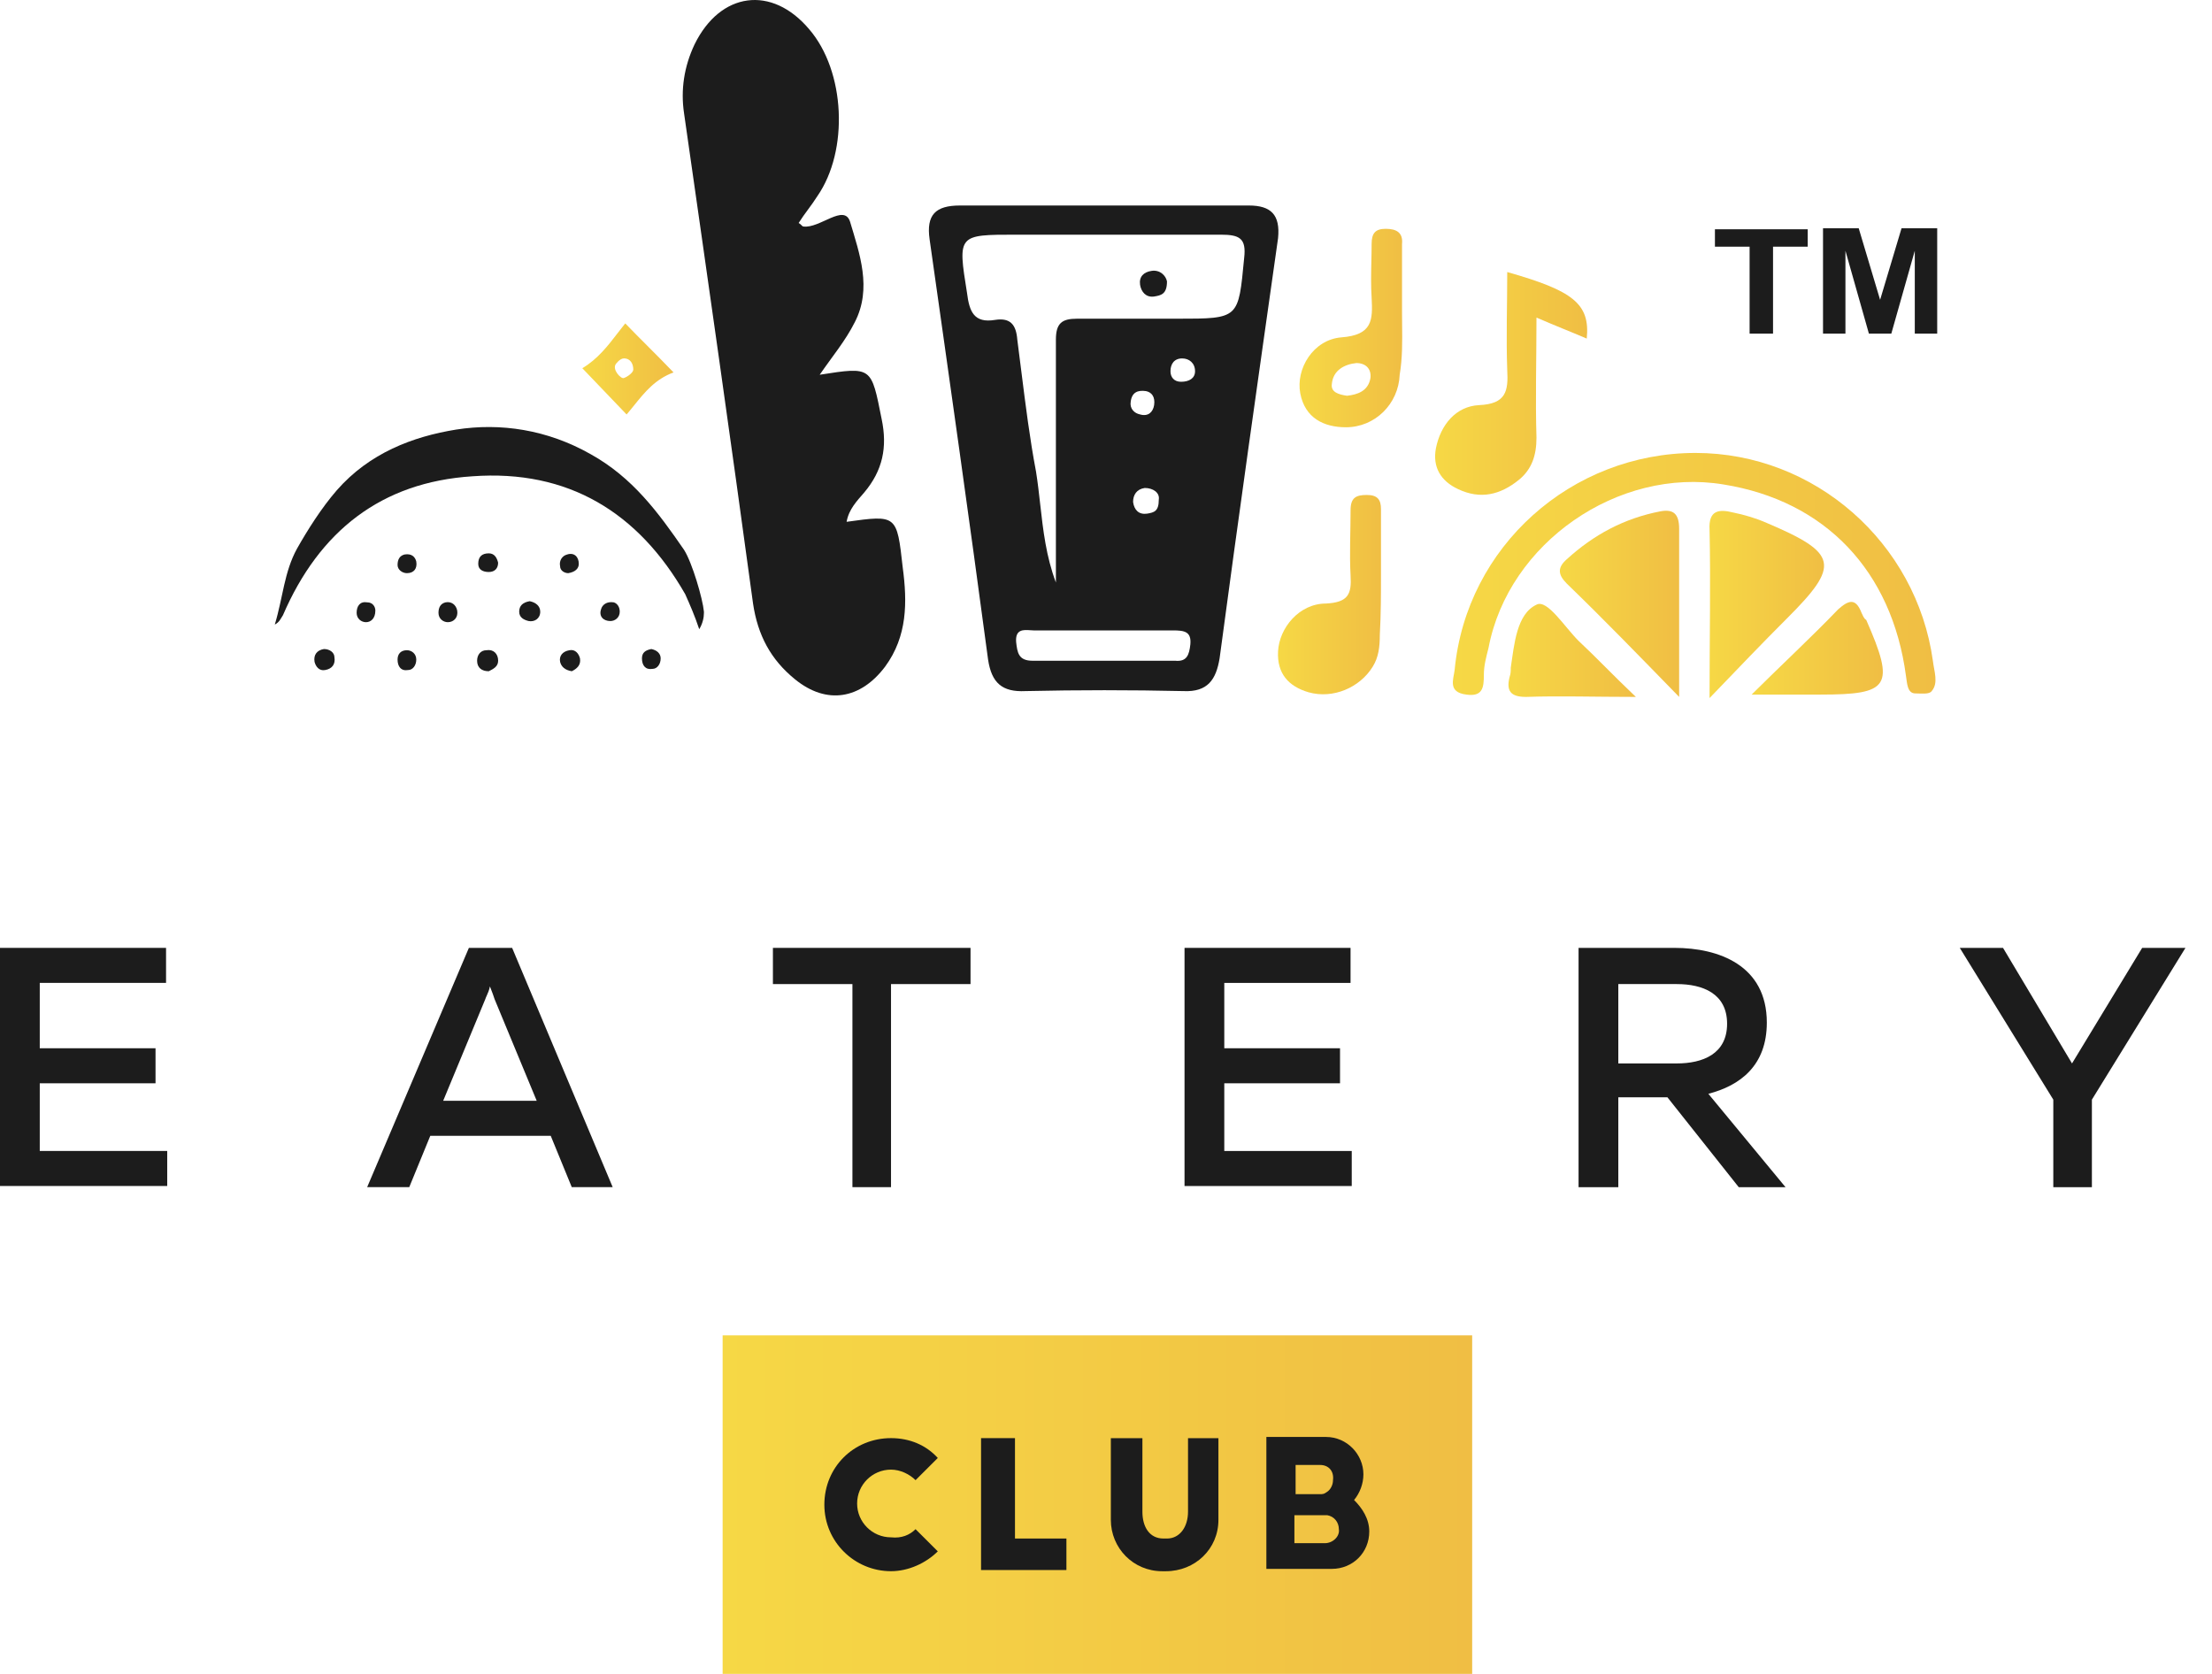 <?xml version="1.0" encoding="UTF-8"?>
<svg xmlns="http://www.w3.org/2000/svg" width="74" height="56" viewBox="0 0 74 56" fill="none">
  <path d="M28.322 17.457C28.4 17.027 28.674 16.754 28.908 16.481C29.534 15.739 29.691 14.958 29.495 14.021C29.143 12.263 29.182 12.263 27.422 12.537C27.852 11.912 28.282 11.404 28.596 10.779C29.182 9.647 28.752 8.475 28.439 7.421C28.243 6.796 27.422 7.655 26.874 7.577C26.835 7.577 26.796 7.499 26.718 7.46C26.913 7.148 27.148 6.874 27.344 6.562C28.4 5.039 28.282 2.383 27.07 0.978C25.818 -0.506 24.097 -0.272 23.236 1.485C22.884 2.227 22.767 3.008 22.884 3.789C23.667 9.256 24.449 14.723 25.192 20.191C25.349 21.245 25.779 22.065 26.6 22.729C27.657 23.588 28.791 23.393 29.613 22.299C30.356 21.284 30.356 20.151 30.199 18.98C30.004 17.223 30.004 17.223 28.322 17.457Z" fill="#1C1C1C"></path>
  <path d="M64.662 22.105C64.114 18.16 60.711 15.153 56.721 15.153C52.575 15.153 49.054 18.277 48.663 22.417C48.624 22.729 48.428 23.159 49.054 23.237C49.602 23.315 49.641 23.003 49.641 22.573C49.641 22.261 49.719 21.987 49.797 21.675C50.462 18.16 54.139 15.622 57.66 16.208C61.063 16.755 63.293 19.098 63.762 22.612C63.801 22.846 63.801 23.198 64.075 23.198C64.271 23.198 64.545 23.237 64.623 23.12C64.858 22.846 64.701 22.456 64.662 22.105Z" fill="url(#paint0_linear_452_14918)"></path>
  <path d="M22.884 18.395C22.023 17.145 21.163 15.973 19.755 15.192C18.307 14.372 16.742 14.138 15.256 14.372C13.809 14.607 12.361 15.153 11.266 16.403C10.757 16.989 10.288 17.731 9.936 18.355C9.506 19.136 9.466 19.995 9.193 20.894C9.349 20.816 9.388 20.698 9.466 20.581C10.679 17.77 12.752 16.13 15.804 15.934C19.011 15.7 21.358 17.145 22.923 19.878C23.079 20.23 23.236 20.581 23.392 21.05C23.51 20.855 23.549 20.659 23.549 20.503C23.549 20.503 23.549 20.503 23.549 20.464C23.51 20.035 23.158 18.824 22.884 18.395Z" fill="#1C1C1C"></path>
  <path d="M50.814 16.052C51.245 15.7 51.401 15.232 51.401 14.646C51.362 13.357 51.401 12.03 51.401 10.624C52.027 10.897 52.535 11.092 53.083 11.327C53.2 10.155 52.614 9.725 50.423 9.101C50.423 10.194 50.384 11.287 50.423 12.381C50.462 13.084 50.384 13.513 49.484 13.553C48.702 13.591 48.193 14.216 48.037 14.997C47.92 15.622 48.193 16.091 48.78 16.364C49.523 16.716 50.188 16.559 50.814 16.052Z" fill="url(#paint1_linear_452_14918)"></path>
  <path d="M59.772 20.698C61.572 18.902 61.493 18.511 59.107 17.496C58.755 17.34 58.364 17.223 57.973 17.144C57.503 17.027 57.151 17.066 57.191 17.73C57.23 19.487 57.191 21.284 57.191 23.354C58.168 22.338 58.951 21.518 59.772 20.698Z" fill="url(#paint2_linear_452_14918)"></path>
  <path d="M55.548 17.106C54.335 17.34 53.318 17.887 52.418 18.707C52.105 18.98 52.105 19.215 52.418 19.527C53.631 20.699 54.804 21.909 56.174 23.315C56.174 21.245 56.174 19.449 56.174 17.692C56.174 17.184 55.978 17.028 55.548 17.106Z" fill="url(#paint3_linear_452_14918)"></path>
  <path d="M46.199 19.215C46.199 18.473 46.199 17.77 46.199 17.028C46.199 16.715 46.081 16.559 45.729 16.559C45.377 16.559 45.182 16.637 45.182 17.067C45.182 17.809 45.142 18.512 45.182 19.254C45.221 19.878 45.103 20.152 44.36 20.191C43.46 20.191 42.795 21.011 42.756 21.792C42.717 22.534 43.108 22.963 43.773 23.159C44.595 23.393 45.495 23.003 45.925 22.3C46.12 21.987 46.16 21.636 46.16 21.245C46.199 20.542 46.199 19.878 46.199 19.215Z" fill="url(#paint4_linear_452_14918)"></path>
  <path d="M62.276 20.503C62.08 19.996 61.846 20.074 61.493 20.386C60.633 21.284 59.459 22.378 58.599 23.237C58.755 23.237 58.794 23.237 58.951 23.237C59.616 23.237 60.242 23.237 60.907 23.237C63.215 23.237 63.41 22.963 62.432 20.738C62.354 20.699 62.315 20.581 62.276 20.503Z" fill="url(#paint5_linear_452_14918)"></path>
  <path d="M51.401 20.23C50.736 20.542 50.658 21.557 50.541 22.338C50.541 22.456 50.541 22.534 50.501 22.651C50.384 23.119 50.541 23.315 51.049 23.315C52.184 23.276 53.279 23.315 54.726 23.315C53.944 22.573 53.396 21.987 52.809 21.44C52.34 20.971 51.753 20.034 51.401 20.23Z" fill="url(#paint6_linear_452_14918)"></path>
  <path d="M19.051 21.753C18.816 21.792 18.699 21.948 18.738 22.143C18.777 22.3 18.894 22.417 19.129 22.456C19.285 22.378 19.442 22.261 19.403 22.026C19.364 21.87 19.246 21.714 19.051 21.753Z" fill="#1C1C1C"></path>
  <path d="M16.273 21.753C16.078 21.753 15.961 21.909 15.961 22.104C15.961 22.338 16.117 22.456 16.352 22.456C16.508 22.378 16.665 22.299 16.665 22.104C16.665 21.87 16.508 21.714 16.273 21.753Z" fill="#1C1C1C"></path>
  <path d="M17.721 20.113C17.486 20.152 17.369 20.269 17.369 20.464C17.369 20.659 17.525 20.737 17.681 20.776C17.877 20.816 18.073 20.698 18.073 20.464C18.073 20.269 17.916 20.152 17.721 20.113Z" fill="#1C1C1C"></path>
  <path d="M10.836 21.713C10.601 21.753 10.484 21.909 10.523 22.143C10.562 22.299 10.68 22.455 10.875 22.416C11.11 22.377 11.227 22.221 11.188 21.987C11.188 21.831 11.031 21.713 10.836 21.713Z" fill="#1C1C1C"></path>
  <path d="M12.283 20.151C12.048 20.112 11.931 20.269 11.931 20.503C11.931 20.698 12.087 20.815 12.244 20.815C12.4 20.815 12.557 20.698 12.557 20.425C12.557 20.308 12.478 20.151 12.283 20.151Z" fill="#1C1C1C"></path>
  <path d="M21.789 21.713C21.593 21.752 21.476 21.831 21.476 22.026C21.476 22.26 21.593 22.416 21.828 22.377C21.984 22.377 22.102 22.221 22.102 22.026C22.102 21.87 21.984 21.752 21.789 21.713Z" fill="#1C1C1C"></path>
  <path d="M13.613 21.753C13.417 21.753 13.3 21.87 13.3 22.065C13.3 22.299 13.417 22.456 13.652 22.416C13.809 22.416 13.926 22.26 13.926 22.065C13.926 21.87 13.77 21.753 13.613 21.753Z" fill="#1C1C1C"></path>
  <path d="M13.613 19.175C13.848 19.175 13.965 19.019 13.926 18.785C13.887 18.628 13.77 18.511 13.535 18.55C13.378 18.589 13.3 18.707 13.3 18.902C13.3 19.058 13.457 19.175 13.613 19.175Z" fill="#1C1C1C"></path>
  <path d="M14.904 20.152C14.748 20.191 14.669 20.308 14.669 20.503C14.669 20.698 14.826 20.815 14.982 20.815C15.178 20.815 15.335 20.659 15.295 20.425C15.256 20.23 15.1 20.113 14.904 20.152Z" fill="#1C1C1C"></path>
  <path d="M19.011 19.175C19.246 19.136 19.363 19.019 19.363 18.863C19.363 18.629 19.207 18.473 18.972 18.551C18.816 18.59 18.698 18.746 18.737 18.941C18.737 19.097 18.894 19.175 19.011 19.175Z" fill="#1C1C1C"></path>
  <path d="M16.352 18.512C16.117 18.512 15.999 18.629 15.999 18.863C15.999 19.058 16.156 19.136 16.352 19.136C16.547 19.136 16.664 19.019 16.664 18.824C16.625 18.668 16.547 18.512 16.352 18.512Z" fill="#1C1C1C"></path>
  <path d="M20.537 20.152C20.302 20.113 20.146 20.23 20.107 20.386C20.029 20.62 20.185 20.777 20.42 20.777C20.576 20.777 20.733 20.66 20.733 20.464C20.733 20.308 20.654 20.191 20.537 20.152Z" fill="#1C1C1C"></path>
  <path fill-rule="evenodd" clip-rule="evenodd" d="M37.006 6.875L41.778 6.875C42.522 6.875 42.834 7.187 42.756 7.968L42.756 7.968L42.756 7.968L42.756 7.968L42.756 7.969L42.756 7.969C42.091 12.655 41.426 17.34 40.8 22.026C40.683 22.729 40.409 23.159 39.588 23.12C37.827 23.081 36.067 23.081 34.307 23.12C33.524 23.159 33.172 22.846 33.055 22.065C32.429 17.379 31.764 12.693 31.099 8.007L31.099 8.007L31.099 8.007C30.982 7.187 31.295 6.875 32.116 6.875L37.006 6.875ZM39.314 22.105C39.705 22.144 39.783 21.91 39.822 21.558C39.861 21.129 39.627 21.09 39.235 21.09H36.967H34.58C34.545 21.09 34.506 21.087 34.465 21.084C34.237 21.068 33.96 21.049 33.994 21.48C34.033 21.831 34.072 22.105 34.541 22.105H39.314ZM38.61 13.553C38.571 13.787 38.414 13.943 38.14 13.865C37.945 13.826 37.788 13.67 37.827 13.436C37.867 13.123 38.062 13.045 38.336 13.084C38.532 13.123 38.649 13.279 38.61 13.553ZM38.375 17.184C38.61 17.145 38.766 17.106 38.766 16.715C38.805 16.481 38.571 16.325 38.297 16.325C38.023 16.364 37.906 16.559 37.906 16.794C37.945 17.067 38.101 17.223 38.375 17.184ZM39.51 12.772C39.275 12.772 39.157 12.616 39.157 12.42C39.157 12.186 39.275 11.991 39.549 11.991C39.783 11.991 39.979 12.147 39.979 12.42C39.979 12.655 39.783 12.772 39.51 12.772ZM41.211 10.409C41.485 10.155 41.524 9.648 41.622 8.632C41.7 7.968 41.465 7.851 40.839 7.851L33.994 7.851C33.019 7.851 32.53 7.851 32.324 8.092C32.115 8.336 32.194 8.824 32.351 9.803C32.429 10.428 32.585 10.819 33.29 10.702C33.798 10.623 33.994 10.858 34.033 11.365C34.08 11.725 34.125 12.085 34.17 12.444C34.311 13.566 34.451 14.684 34.659 15.778C34.717 16.14 34.758 16.505 34.799 16.872C34.896 17.735 34.995 18.612 35.324 19.488V11.365C35.324 10.819 35.519 10.662 36.028 10.662L39.392 10.662C40.428 10.662 40.937 10.662 41.211 10.409Z" fill="#1C1C1C"></path>
  <path fill-rule="evenodd" clip-rule="evenodd" d="M46.903 8.28V10.467C46.903 10.598 46.904 10.732 46.906 10.866C46.912 11.409 46.919 11.973 46.825 12.537C46.785 13.513 46.003 14.294 45.025 14.294C44.282 14.294 43.656 13.981 43.499 13.161C43.343 12.341 43.93 11.365 44.869 11.287C45.925 11.209 45.925 10.701 45.886 9.959C45.86 9.567 45.868 9.158 45.877 8.754C45.882 8.555 45.886 8.357 45.886 8.163C45.886 7.811 46.003 7.655 46.355 7.655C46.707 7.655 46.942 7.772 46.903 8.163V8.28ZM45.064 13.24C45.416 13.201 45.768 13.084 45.846 12.654C45.886 12.342 45.69 12.146 45.377 12.146C44.986 12.185 44.595 12.381 44.555 12.849C44.516 13.123 44.79 13.201 45.064 13.24Z" fill="url(#paint7_linear_452_14918)"></path>
  <path fill-rule="evenodd" clip-rule="evenodd" d="M21.658 11.57C21.937 11.85 22.229 12.142 22.533 12.459C21.921 12.685 21.569 13.121 21.222 13.551C21.136 13.657 21.051 13.763 20.962 13.866L19.481 12.319C19.997 12.01 20.331 11.576 20.683 11.118C20.76 11.019 20.837 10.919 20.917 10.819C21.154 11.066 21.401 11.313 21.658 11.57ZM20.872 11.99C20.737 11.99 20.603 12.177 20.603 12.177C20.468 12.365 20.782 12.693 20.872 12.646C21.007 12.599 21.186 12.459 21.186 12.365C21.186 12.177 21.096 11.99 20.872 11.99Z" fill="url(#paint8_linear_452_14918)"></path>
  <path d="M38.531 9.061C38.258 9.1 38.101 9.256 38.14 9.53C38.179 9.764 38.336 9.959 38.609 9.92C38.844 9.881 39.04 9.842 39.04 9.413C39.001 9.217 38.805 9.022 38.531 9.061Z" fill="#1C1C1C"></path>
  <path d="M5.555 31.711V32.882H1.33L1.33 35.069H5.203V36.241H1.33L1.33 38.505H5.594V39.677H-7.62939e-06L-7.62939e-06 31.711H5.555Z" fill="#1C1C1C"></path>
  <path fill-rule="evenodd" clip-rule="evenodd" d="M15.686 31.711L12.283 39.716H13.691L14.395 37.998H18.424L19.128 39.716H20.497L17.133 31.711H15.686ZM16.547 33.429L17.955 36.827H14.826L16.234 33.429C16.247 33.389 16.265 33.348 16.285 33.305C16.322 33.222 16.365 33.127 16.39 33C16.468 33.195 16.508 33.312 16.547 33.429Z" fill="#1C1C1C"></path>
  <path d="M32.468 31.711V32.922H29.808V39.716H28.517V32.922H25.857V31.711H32.468Z" fill="#1C1C1C"></path>
  <path d="M45.181 31.711V32.883H40.957V35.069H44.829V36.241H40.957V38.506H45.221V39.678H39.627V31.711H45.181Z" fill="#1C1C1C"></path>
  <path fill-rule="evenodd" clip-rule="evenodd" d="M52.809 31.711V39.717H54.139V36.71H55.782L58.168 39.717H59.733L57.151 36.593C58.208 36.319 59.107 35.655 59.107 34.21C59.107 32.297 57.503 31.711 56.017 31.711H52.809ZM56.095 35.577H54.139V32.922H56.095C56.956 32.922 57.778 33.234 57.778 34.249C57.778 35.265 56.956 35.577 56.095 35.577Z" fill="#1C1C1C"></path>
  <path d="M68.691 39.717V36.788L65.562 31.711H67.009L69.317 35.577L71.664 31.711H73.112L69.982 36.788V39.717H68.691Z" fill="#1C1C1C"></path>
  <rect x="24.175" y="44.675" width="25.075" height="11.325" fill="url(#paint9_linear_452_14918)"></rect>
  <path d="M30.629 51.158L31.373 51.9C30.982 52.29 30.395 52.564 29.808 52.564C28.595 52.564 27.578 51.587 27.578 50.338C27.578 49.088 28.556 48.112 29.808 48.112C30.434 48.112 30.982 48.346 31.373 48.776L30.629 49.518C30.434 49.322 30.121 49.166 29.808 49.166C29.182 49.166 28.674 49.674 28.674 50.299C28.674 50.923 29.182 51.431 29.808 51.431C30.16 51.47 30.434 51.353 30.629 51.158Z" fill="#1C1C1C"></path>
  <path d="M35.676 51.471V52.525H32.82V51.393V48.112H33.955V51.471H35.676Z" fill="#1C1C1C"></path>
  <path d="M40.761 48.113V50.846C40.761 51.822 39.979 52.565 39.001 52.565H38.883C37.905 52.565 37.162 51.783 37.162 50.846V48.113H38.218V50.573C38.218 51.081 38.453 51.471 38.922 51.471H39.04C39.47 51.471 39.744 51.081 39.744 50.573V48.113H40.761Z" fill="#1C1C1C"></path>
  <path fill-rule="evenodd" clip-rule="evenodd" d="M45.807 51.236C45.807 51.939 45.26 52.486 44.555 52.486H42.365V51.588V48.073H42.795H43.421H44.36C45.064 48.073 45.611 48.659 45.611 49.323C45.611 49.635 45.494 49.948 45.299 50.182C45.572 50.456 45.807 50.807 45.807 51.236ZM44.164 49.01H43.382H43.343V49.791V49.947V49.987H44.125C44.207 49.987 44.246 49.987 44.281 49.975C44.313 49.965 44.343 49.946 44.399 49.908C44.516 49.83 44.594 49.674 44.594 49.518C44.633 49.206 44.438 49.01 44.164 49.01ZM44.399 50.69C44.633 50.729 44.79 50.924 44.79 51.158C44.829 51.393 44.594 51.627 44.321 51.627H43.46H43.343H43.303V50.846V50.69H43.343H43.499H44.399Z" fill="#1C1C1C"></path>
  <path d="M60.475 8.252H59.315V11.161H58.531V8.252H57.371V7.67H60.475V8.252ZM62.897 10.031L63.614 7.636H64.807V11.161H64.057V8.389L63.272 11.161H62.522L61.737 8.389V11.161H60.987V7.636H62.181L62.897 10.031Z" fill="#1C1C1C"></path>
  <defs>
    <linearGradient id="paint0_linear_452_14918" x1="48.588" y1="23.268" x2="64.749" y2="23.268" gradientUnits="userSpaceOnUse">
      <stop stop-color="#F6D845"></stop>
      <stop offset="1" stop-color="#F0BE44"></stop>
    </linearGradient>
    <linearGradient id="paint1_linear_452_14918" x1="48.022" y1="16.514" x2="53.077" y2="16.514" gradientUnits="userSpaceOnUse">
      <stop stop-color="#F6D845"></stop>
      <stop offset="1" stop-color="#F0BE44"></stop>
    </linearGradient>
    <linearGradient id="paint2_linear_452_14918" x1="57.165" y1="23.37" x2="61.02" y2="23.37" gradientUnits="userSpaceOnUse">
      <stop stop-color="#F6D845"></stop>
      <stop offset="1" stop-color="#F0BE44"></stop>
    </linearGradient>
    <linearGradient id="paint3_linear_452_14918" x1="52.161" y1="23.317" x2="56.161" y2="23.317" gradientUnits="userSpaceOnUse">
      <stop stop-color="#F6D845"></stop>
      <stop offset="1" stop-color="#F0BE44"></stop>
    </linearGradient>
    <linearGradient id="paint4_linear_452_14918" x1="42.782" y1="23.172" x2="46.193" y2="23.172" gradientUnits="userSpaceOnUse">
      <stop stop-color="#F6D845"></stop>
      <stop offset="1" stop-color="#F0BE44"></stop>
    </linearGradient>
    <linearGradient id="paint5_linear_452_14918" x1="58.584" y1="23.234" x2="62.936" y2="23.234" gradientUnits="userSpaceOnUse">
      <stop stop-color="#F6D845"></stop>
      <stop offset="1" stop-color="#F0BE44"></stop>
    </linearGradient>
    <linearGradient id="paint6_linear_452_14918" x1="50.474" y1="23.282" x2="54.733" y2="23.282" gradientUnits="userSpaceOnUse">
      <stop stop-color="#F6D845"></stop>
      <stop offset="1" stop-color="#F0BE44"></stop>
    </linearGradient>
    <linearGradient id="paint7_linear_452_14918" x1="43.503" y1="14.262" x2="46.91" y2="14.262" gradientUnits="userSpaceOnUse">
      <stop stop-color="#F6D845"></stop>
      <stop offset="1" stop-color="#F0BE44"></stop>
    </linearGradient>
    <linearGradient id="paint8_linear_452_14918" x1="19.472" y1="13.864" x2="22.526" y2="13.864" gradientUnits="userSpaceOnUse">
      <stop stop-color="#F6D845"></stop>
      <stop offset="1" stop-color="#F0BE44"></stop>
    </linearGradient>
    <linearGradient id="paint9_linear_452_14918" x1="24.159" y1="56.006" x2="49.239" y2="56.006" gradientUnits="userSpaceOnUse">
      <stop stop-color="#F6D845"></stop>
      <stop offset="1" stop-color="#F0BE44"></stop>
    </linearGradient>
  </defs>
</svg>
